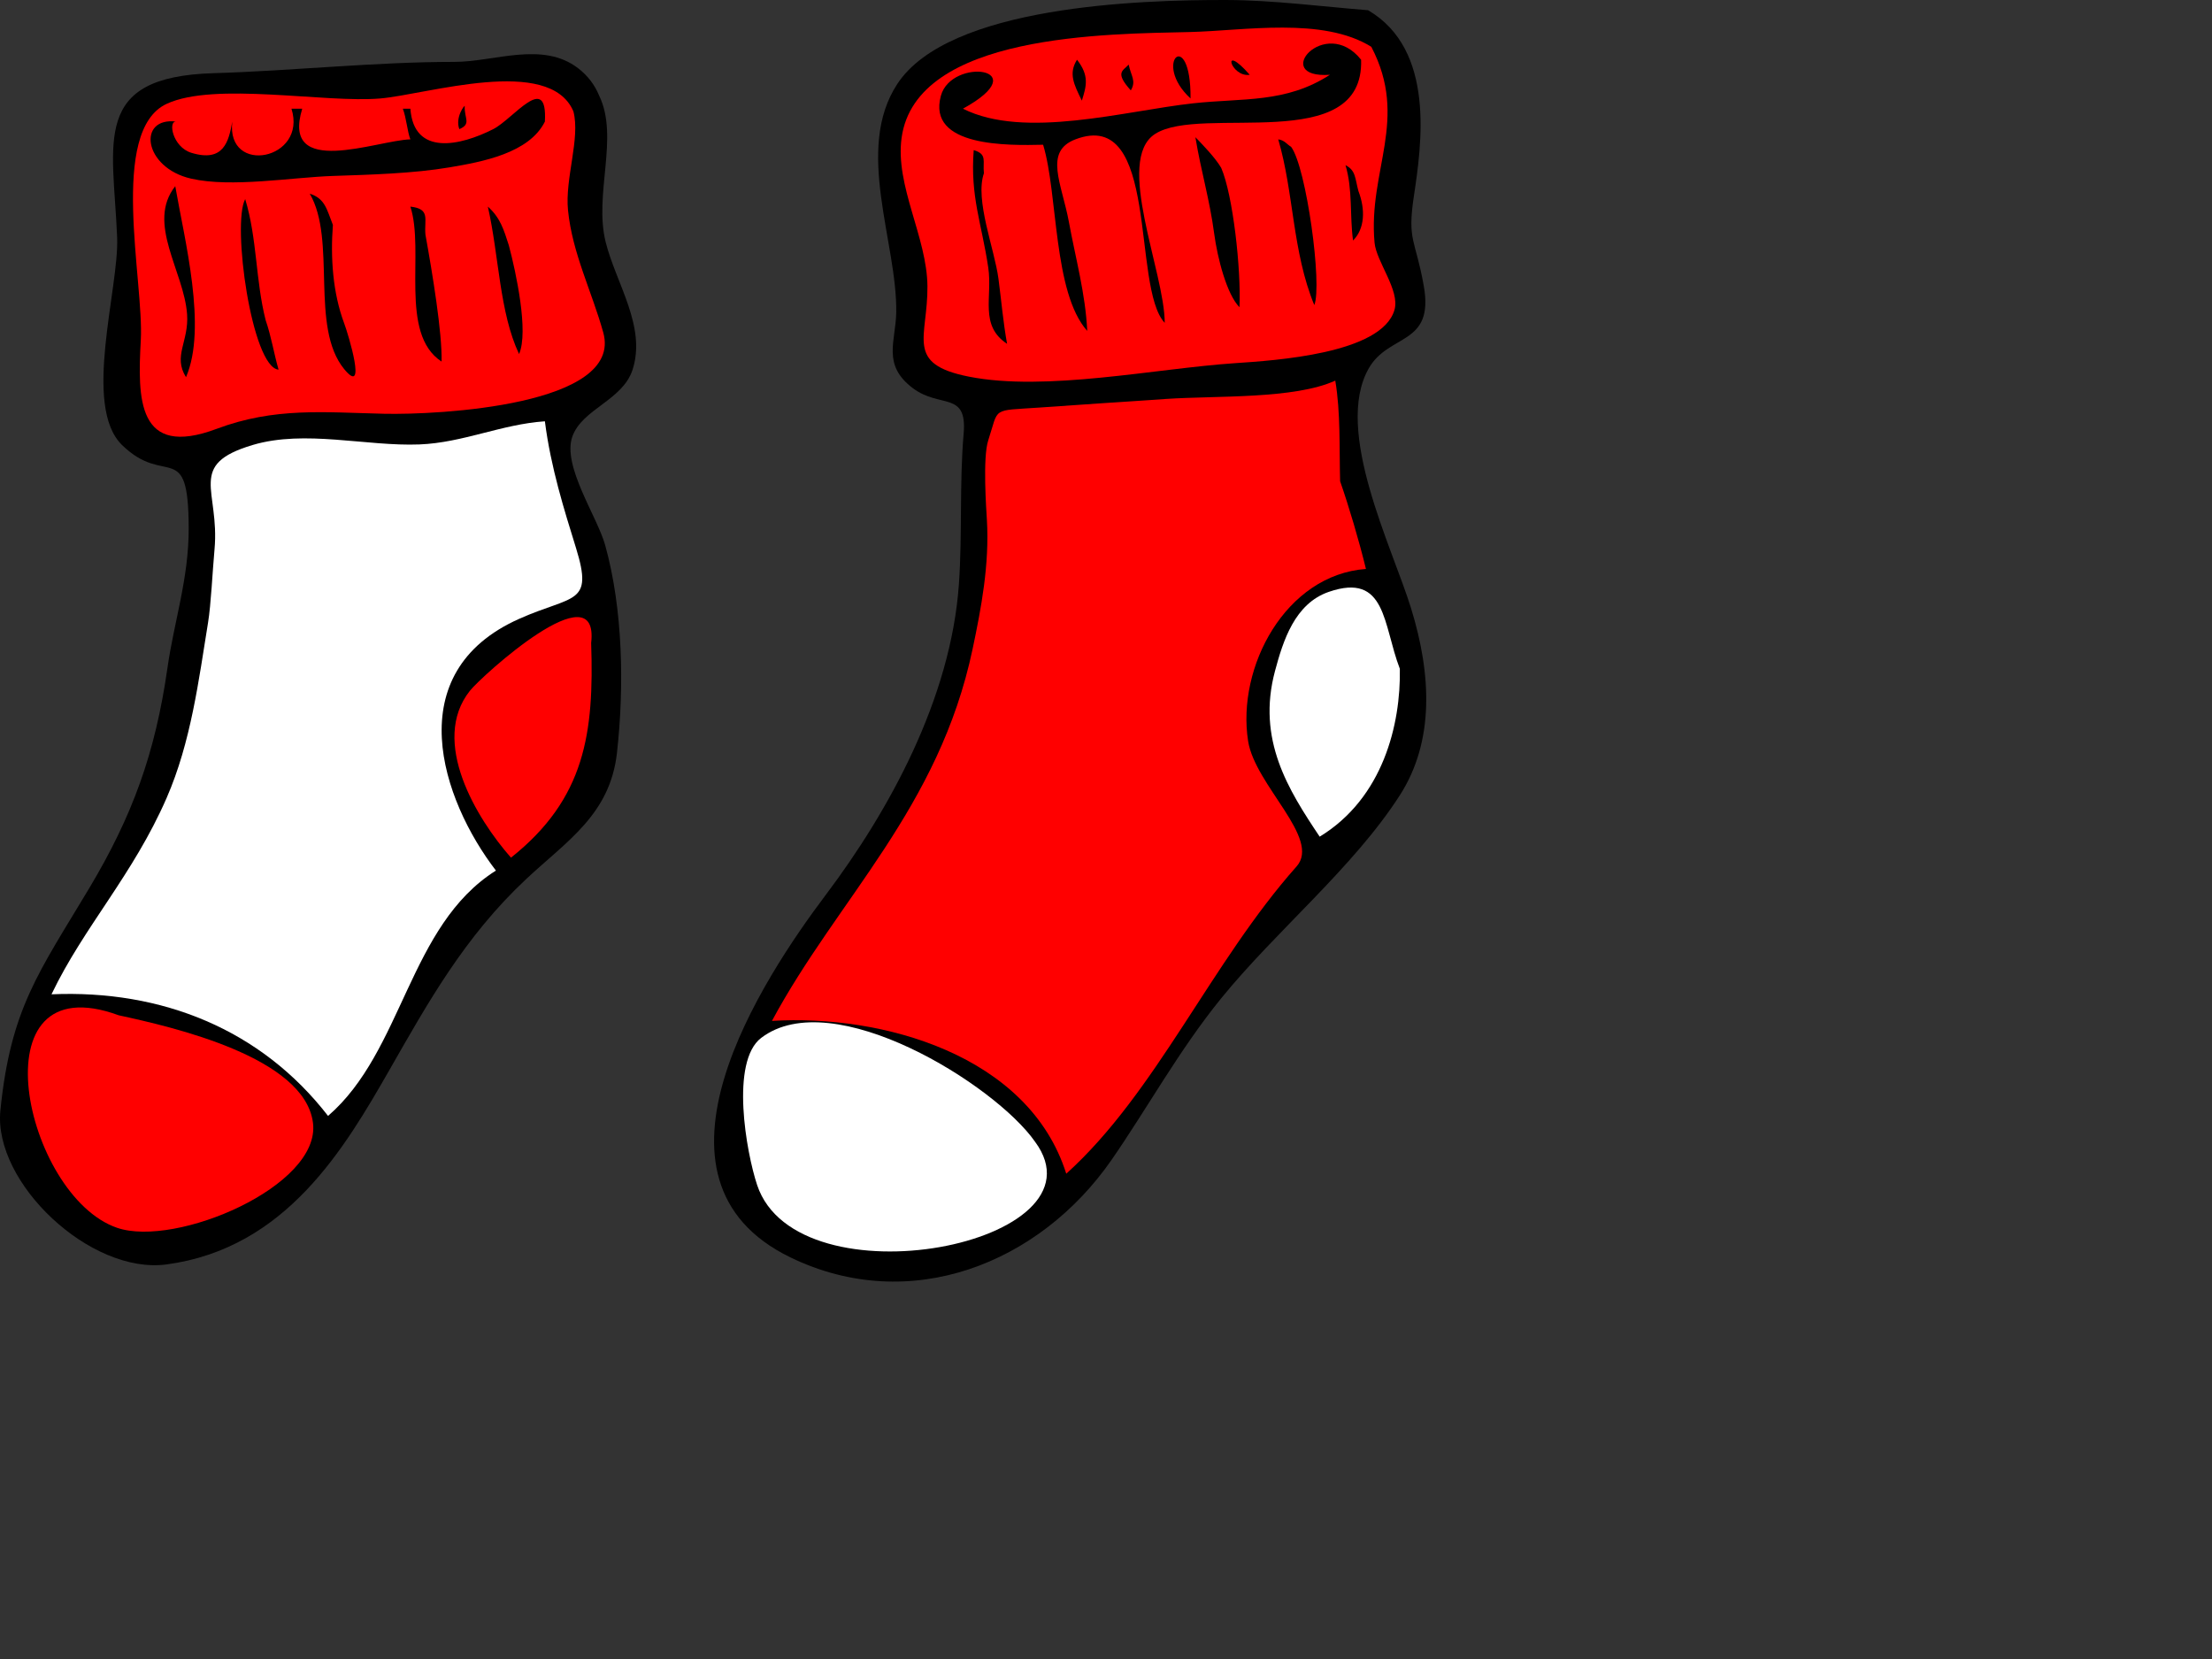 <?xml version="1.0"?><svg width="640" height="480" xmlns="http://www.w3.org/2000/svg">
 <rect width="100%" height="100%" fill="#333333" stroke="none"/>
 <title>red socks</title>
 <g>
  <path id="path5" d="m395.833,2.959c19.547,11.467 15.479,38.916 13.233,53.864c-1.955,13 0.489,12.372 2.88,25.919c3.064,17.38 -10.149,13.615 -15.958,23.896c-10.146,17.96 6.804,51.593 12.299,69.431c5.822,18.903 6.838,38.281 -3.269,54.019c-13.476,20.984 -35.763,39.144 -51.763,58.845c-12.15,14.962 -21.533,32.082 -31.68,46.702c-20.766,29.919 -58.214,44.971 -92.859,28.178c-46.535,-22.56 -7.989,-80.731 10.26,-104.974c18.224,-24.208 36.156,-56.721 38.468,-89.853c1.01,-14.484 0.123,-29.054 1.369,-43.516c1.069,-12.4 -6.773,-7.218 -14.681,-13.149c-9.006,-6.757 -4.966,-13.577 -4.825,-21.872c0.34,-20.234 -12.158,-47.152 0.312,-66.161c14.799,-22.56 69.88,-24.357 95.271,-24.285c13.54,0.037 27.964,1.937 40.943,2.956"/>
  <path fill="#ff0000" id="path7" d="m396.766,13.545c10.972,21.032 -0.995,35.747 0.935,56.666c0.51,5.524 7.401,13.788 5.761,19.459c-3.677,12.711 -34.628,14.628 -46.236,15.412c-22.832,1.54 -54.612,8.304 -76.902,3.891c-18.65,-3.691 -11.854,-11.268 -11.987,-26.153c-0.128,-14.249 -9.401,-29.061 -7.473,-42.965c4.184,-30.146 59.543,-30.02 83.44,-30.589c15.7,-0.376 38.424,-4.456 52.462,4.279"/>
  <path id="path9" d="m393.81,17.281c0.898,27.902 -46.239,12.831 -59.623,21.483c-11.737,7.588 2.796,39.973 2.802,54.642c-9.672,-10.29 -1.365,-62.427 -25.843,-53.085c-9.246,3.528 -3.919,12.808 -1.867,23.974c1.927,10.479 4.782,20.709 5.292,31.446c-9.93,-11.129 -8.423,-39.68 -12.766,-53.863c-9.992,0.224 -33.662,0.735 -29.578,-14.167c3.083,-11.244 27.951,-8.112 6.384,3.736c17.788,8.976 46.948,0.593 66.628,-1.557c14.443,-1.578 26.766,0.014 39.542,-8.25c-17.407,1.205 -1.407,-17.459 9.029,-4.359"/>
  <path id="path11" d="m344.46,28.49c-11.379,-10.485 0.166,-21.128 0,0"/>
  <path id="path13" d="m173.375,27.711c5.805,12.11 -1.607,28.435 1.868,42.344c2.975,11.904 11.815,24.413 7.783,36.895c-2.885,8.933 -14.589,11.327 -17.435,19.382c-2.982,8.441 7.195,23.11 9.496,31.368c5.178,18.577 5.54,41.023 3.424,60.089c-1.983,17.869 -14.489,25.514 -26.309,36.585c-17.819,16.688 -28.447,35.832 -39.385,54.951c-13.113,22.919 -29.994,51.835 -64.605,56.51c-22.075,2.98 -50.192,-23.634 -48.102,-44.522c2.958,-29.547 11.138,-39.965 25.687,-64.294c12.552,-20.992 19.127,-39.114 22.65,-63.749c1.949,-13.63 6.196,-25.901 6.149,-40.553c-0.082,-26.087 -6.638,-11.578 -19.303,-23.974c-11.539,-11.293 -0.787,-45.348 -1.401,-60.089c-1.153,-27.702 -7.591,-46.43 27.865,-47.48c23.06,-0.683 46.724,-3.27 69.742,-3.27c11.533,0 25.489,-6.104 35.806,1.868c2.755,2.129 4.748,4.742 6.07,7.939"/>
  <path id="path15" d="m361.584,21.64c-5.481,0.863 -8.514,-9.714 0,0"/>
  <path id="path17" d="m313.014,29.112c-2.313,-4.703 -3.907,-7.858 -1.399,-11.831c3.623,4.639 2.712,7.64 1.399,11.831"/>
  <path id="path19" d="m326.558,18.683c0.692,3.341 2.254,4.715 0.623,7.472c-4.744,-5.25 -2.247,-5.641 -0.623,-7.472"/>
  <path fill="#ff0000" id="path21" d="m165.902,32.226c2.057,7.816 -2.496,19.376 -1.556,28.645c1.261,12.446 6.893,23.445 10.196,35.337c5.866,21.119 -47.793,23.869 -63.437,23.507c-17.334,-0.4 -31.611,-1.94 -48.415,4.359c-23.051,8.641 -22.882,-8.753 -21.95,-25.687c0.937,-16.991 -9.347,-60.512 7.473,-68.34c13.887,-6.463 45.852,-0.185 61.804,-1.557c13.562,-1.167 48.989,-12.544 55.885,3.736"/>
  <path id="path23" d="m157.652,35.184c-4.55,9.152 -18.144,11.639 -27.555,13.232c-10.61,1.796 -23.032,2.129 -33.781,2.491c-11.901,0.399 -29.341,3.449 -41.02,0.778c-13.923,-3.184 -15.579,-17.937 -4.281,-16.501c-2.486,-0.316 -1.114,7.358 4.359,9.029c9.35,2.855 10.814,-3.296 11.831,-9.029c-1.797,15.686 21.785,11.08 17.125,-3.737c1.038,0 2.076,0 3.114,0c-6.205,20.343 21.609,9.149 31.29,8.874c-0.873,-2.216 -1.145,-6.14 -2.181,-8.874c0.728,0 1.454,0 2.181,0c1.001,13.746 14.385,10.785 23.974,5.916c5.811,-2.95 15.756,-16.754 14.944,-2.179"/>
  <path id="path25" d="m134.456,30.669c-0.161,3.623 2.008,5.176 -1.557,6.694c-1.283,-3.472 1.58,-7.055 1.557,-6.694"/>
  <path id="path27" d="m353.334,48.571c3.396,7.826 5.775,29.281 5.291,40.32c-3.66,-3.672 -6.375,-14.202 -7.316,-21.25c-1.342,-10.067 -3.804,-18.003 -5.447,-27.943c2.037,2.113 5.696,5.846 7.472,8.873"/>
  <path id="path29" d="m373.572,42.5c4.406,5.944 9.063,40.101 6.693,45.769c-6.394,-15.559 -5.865,-32.377 -10.43,-47.948c1.795,0.23 2.487,1.426 3.737,2.179"/>
  <path id="path31" d="m284.681,50.128c-2.688,7.663 3.062,21.877 4.203,30.513c0.84,6.352 1.358,12.532 2.492,18.836c-8.086,-5.325 -4.161,-13.506 -5.449,-22.106c-1.933,-12.913 -5.231,-20.46 -4.203,-33.936c4.024,1.185 2.552,3.147 2.957,6.693"/>
  <path id="path33" d="m393.031,55.266c2.028,5.31 1.898,10.875 -1.556,14.322c-0.985,-7.347 -0.059,-14.702 -2.181,-21.794c3.003,1.469 2.76,3.893 3.737,7.472"/>
  <path id="path35" d="m50.704,53.865c2.672,15.475 9.305,40.941 3.114,55.264c-3.851,-6.139 0.88,-10.283 0.311,-18.214c-0.891,-12.43 -11.857,-26.337 -3.425,-37.05"/>
  <path id="path37" d="m96.316,65.073c-0.717,9.425 -0.049,19.633 3.27,28.488c1.231,3.287 6.694,21.39 0,13.233c-9.988,-12.172 -2.138,-37.329 -9.963,-50.75c4.427,1.392 4.916,4.529 6.693,9.029"/>
  <path id="path39" d="m76.858,92.627c1.611,4.639 2.385,9.593 3.736,14.322c-7.727,-0.639 -13.548,-42.145 -9.652,-49.348c3.484,11.455 2.981,23.483 5.916,35.026"/>
  <path id="path41" d="m123.092,67.876c2.019,11.173 4.867,28.42 4.67,36.738c-12.398,-8.092 -4.82,-31.91 -9.029,-44.834c5.926,0.659 3.946,3.659 4.359,8.096"/>
  <path id="path43" d="m147.222,70.989c2.088,7.832 5.784,25.024 2.958,31.446c-5.694,-12.086 -5.766,-28.223 -9.028,-42.655c3.59,3.199 4.616,6.681 6.07,11.209"/>
  <path fill="#ff0000" id="path45" d="m387.737,139.239c2.6,7.464 5.435,17.039 7.474,25.375c-23.228,1.7 -37.462,28.39 -34.093,49.814c2.016,12.823 21.212,28.171 14.011,36.274c-24.729,27.823 -40.611,65.425 -66.628,88.888c-10.865,-34.402 -53.337,-46.17 -85.154,-44.211c18.979,-35.336 48.343,-61.494 58.066,-107.647c2.482,-11.782 4.894,-24.386 4.124,-37.362c-0.17,-2.894 -1.254,-17.932 0.391,-22.963c3.181,-9.732 0.73,-8.501 14.825,-9.49c12.202,-0.856 24.41,-1.677 36.616,-2.491c14.736,-0.982 37.121,0.093 48.968,-5.298c1.563,9.175 1.137,19.53 1.4,29.111"/>
  <path fill="#ffffff" id="path47" d="m157.652,121.894c1.722,13.463 5.608,25.668 9.029,36.739c5.081,16.448 -0.802,13.447 -16.423,20.394c-35.023,15.574 -22.503,52.382 -6.771,72.855c-25.285,15.938 -26.787,52.173 -48.571,70.987c-19.366,-25.025 -48.111,-36.57 -80.017,-35.184c9.315,-19.483 23.59,-34.527 33.314,-56.82c7.047,-16.156 9.286,-34.101 11.987,-50.75c0.854,-5.261 1.258,-14.452 1.868,-21.172c1.561,-17.195 -8.161,-24.479 11.052,-30.2c15.104,-4.497 32.907,0.452 48.26,-0.155c12.585,-0.497 23.703,-5.838 36.272,-6.694"/>
  <path fill="#FFFFFF" id="path49" d="m405.018,193.503c0.295,16.012 -4.823,37.393 -23.195,48.57c-9.084,-13.574 -18.254,-28.068 -12.921,-47.948c2.324,-8.667 5.674,-19.479 15.566,-22.882c16.717,-5.75 15.631,9.515 20.55,22.26"/>
  <path fill="#ff0000" id="path51" d="m171.039,186.032c0.866,26.009 -1.692,45.02 -23.194,62.115c-9.992,-11.333 -23.475,-33.652 -11.909,-48.261c3.401,-4.297 37.581,-35.299 35.103,-13.854"/>
  <path fill="#ff0000" id="path53" d="m34.358,293.757c15.569,3.383 53.806,12.062 56.199,31.134c2.298,18.311 -39.711,36.155 -56.666,30.356c-26.817,-9.172 -41.49,-76.889 0.467,-61.49"/>
  <path fill="#FFFFFF" id="path55" d="m299.47,330.34c22.001,29.744 -68.79,47.377 -80.405,12.533c-3.157,-9.472 -7.828,-35.702 1.169,-42.576c20.648,-15.78 67.744,13.553 79.236,30.043"/>
  <title>Layer 1</title>
 </g>
</svg>